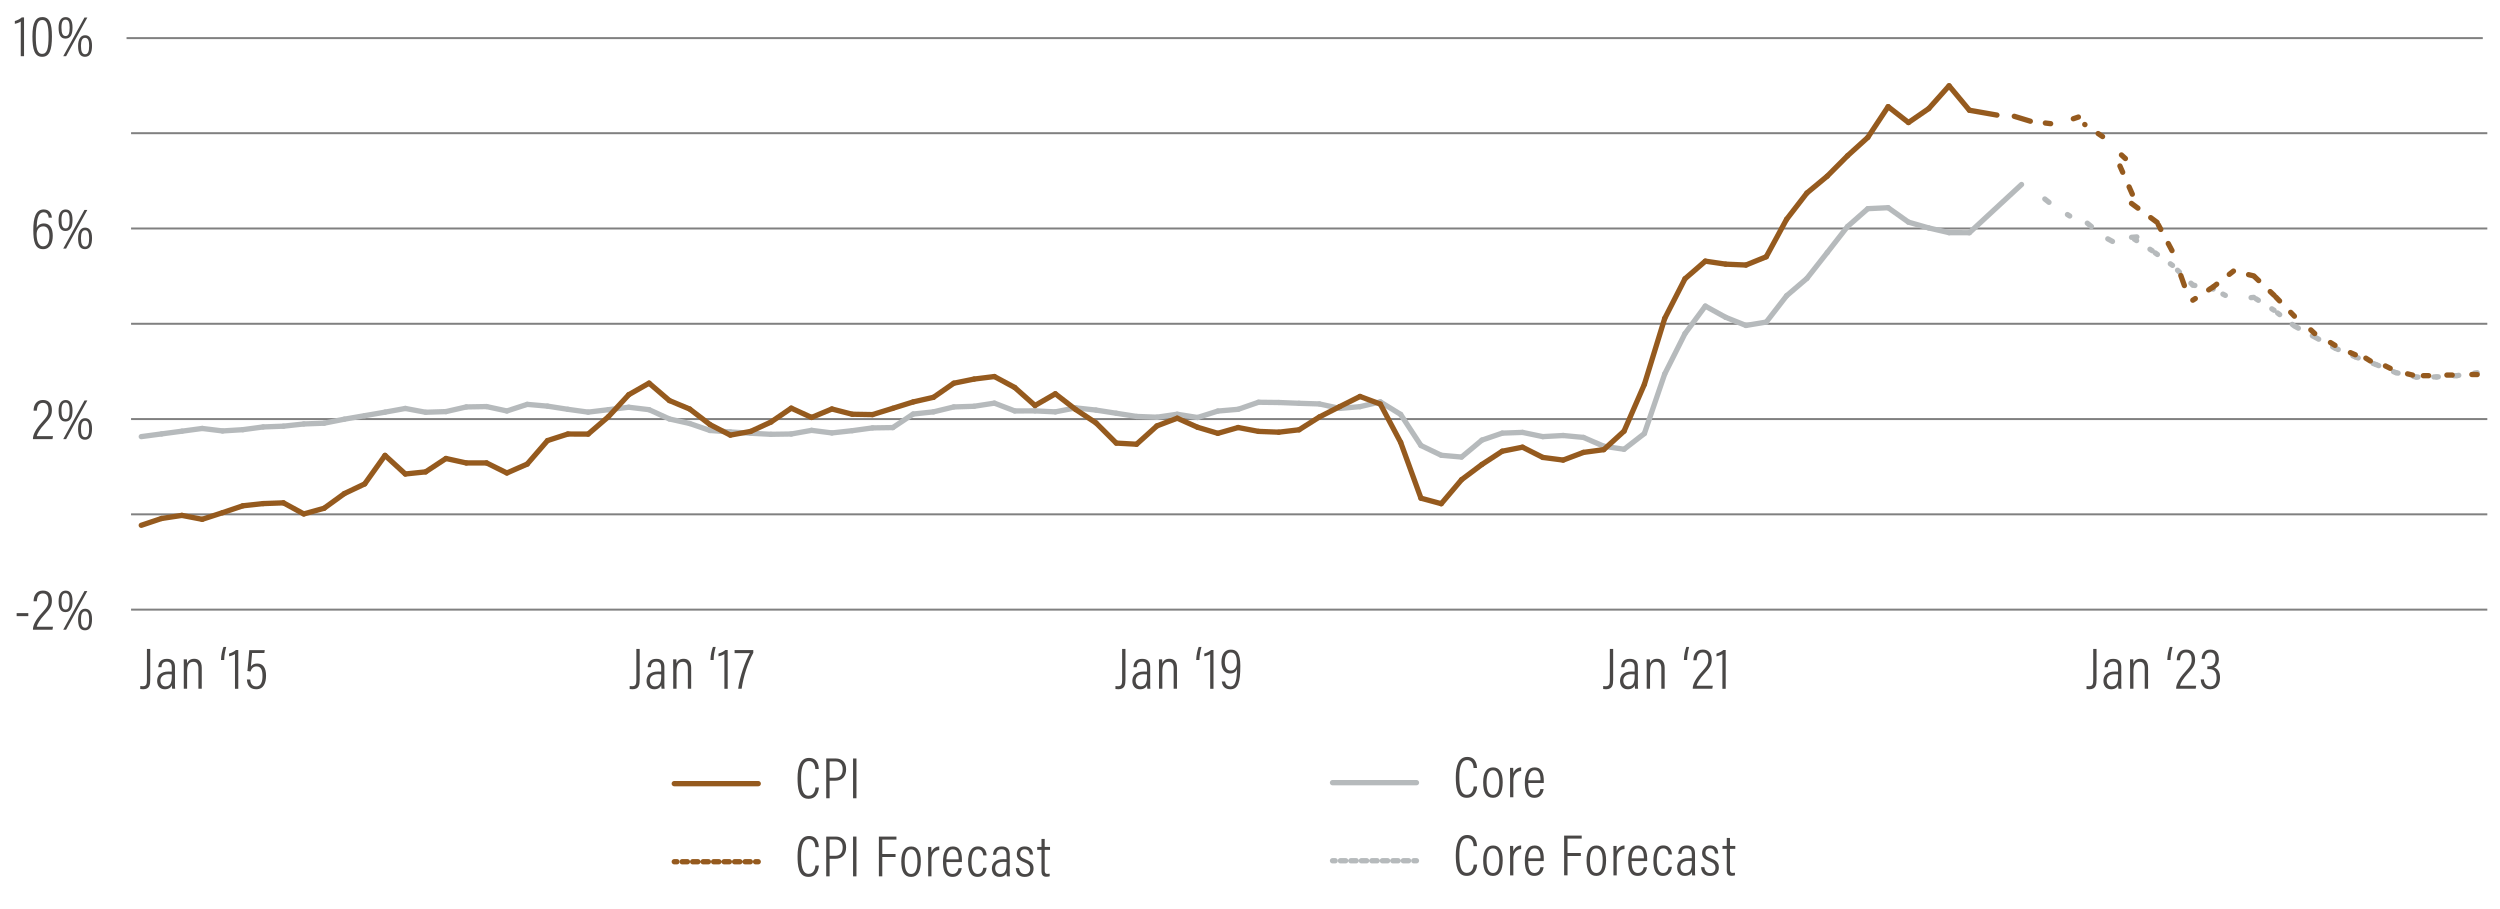 <?xml version="1.0" encoding="utf-8"?>
<!-- Generator: Adobe Illustrator 26.0.2, SVG Export Plug-In . SVG Version: 6.00 Build 0)  -->
<svg version="1.1" id="Right_Chart__x27_13-Present"
	 xmlns="http://www.w3.org/2000/svg" xmlns:xlink="http://www.w3.org/1999/xlink" x="0px" y="0px" viewBox="0 0 940 341.81"
	 style="enable-background:new 0 0 940 341.81;" xml:space="preserve">
<style type="text/css">
	.st0{fill:none;stroke:#808080;stroke-width:0.25;stroke-miterlimit:10;}
	.st1{fill:none;}
	.st2{fill:#494746;}
	.st3{fill:none;stroke:#808080;stroke-width:0.75;stroke-miterlimit:10;}
	.st4{fill:none;stroke:#B6BABC;stroke-width:2;stroke-linecap:round;stroke-miterlimit:10;}
	.st5{fill:none;stroke:#955A1E;stroke-width:2;stroke-linecap:round;stroke-miterlimit:10;}
	.st6{fill:none;stroke:#B6BABC;stroke-width:2;stroke-linecap:round;stroke-miterlimit:10;stroke-dasharray:1.971,1.971;}
	.st7{fill:none;stroke:#955A1E;stroke-width:2;stroke-linecap:round;stroke-miterlimit:10;stroke-dasharray:1.971,1.971;}
	.st8{fill:none;stroke:#B6BABC;stroke-width:2;stroke-linecap:round;stroke-miterlimit:10;stroke-dasharray:2,6;}
	.st9{fill:none;stroke:#B6BABC;stroke-width:2;stroke-linecap:round;stroke-miterlimit:10;stroke-dasharray:1,6;}
	.st10{fill:none;stroke:#955A1E;stroke-width:2;stroke-linecap:round;stroke-miterlimit:10;stroke-dasharray:2,6;}
	.st11{fill:none;stroke:#955A1E;stroke-width:2;stroke-linecap:round;stroke-miterlimit:10;stroke-dasharray:3,6;}
	.st12{fill:none;stroke:#955A1E;stroke-width:2;stroke-linecap:round;stroke-miterlimit:10;stroke-dasharray:4,6;}
</style>
<line class="st0" x1="49.3" y1="193.39" x2="916.89" y2="193.39"/>
<g>
	<path class="st2" d="M10.64,230.53v1.14H6.26v-1.14H10.64z"/>
	<path class="st2" d="M12.38,236.78v-0.09c0-1.56,1.01-3.63,3.3-6.14c1.91-2.09,2.55-2.93,2.55-4.67c0-1.39-0.42-2.75-2.11-2.75
		c-1.47,0-2.18,1.12-2.27,2.95h-1.23c0.02-2.07,1.03-4.03,3.52-4.03c2.53,0,3.37,1.78,3.37,3.81c0,2.09-0.77,3.1-2.71,5.17
		c-1.89,2.02-2.75,3.61-2.99,4.62h6.12l-0.2,1.12H12.38z"/>
	<path class="st2" d="M27.27,226c0,2.53-0.7,4.14-2.64,4.16c-1.91,0-2.6-1.56-2.6-4.09c0-2.62,0.99-4,2.64-4
		C26.3,222.06,27.27,223.23,27.27,226z M23.11,226.04c0,2.24,0.51,3.15,1.56,3.15c1.03,0,1.52-0.9,1.52-3.17
		c0-1.96-0.4-2.99-1.54-2.99C23.64,223.03,23.11,223.86,23.11,226.04z M23.77,236.78l7.99-14.54h1.08l-7.99,14.54H23.77z
		 M34.6,232.82c0,2.55-0.7,4.16-2.64,4.18c-1.91,0-2.6-1.52-2.6-4.11c0-2.55,1.01-4,2.64-4C33.63,228.88,34.6,230.11,34.6,232.82z
		 M30.44,232.89c0,2.22,0.53,3.15,1.56,3.15s1.52-0.9,1.52-3.17c0-1.89-0.4-2.99-1.54-2.99C30.97,229.87,30.44,230.82,30.44,232.89z
		"/>
</g>
<g>
	<path class="st2" d="M12.38,165.12v-0.09c0-1.56,1.01-3.63,3.3-6.14c1.91-2.09,2.55-2.93,2.55-4.67c0-1.39-0.42-2.75-2.11-2.75
		c-1.47,0-2.18,1.12-2.27,2.95h-1.23c0.02-2.07,1.03-4.03,3.52-4.03c2.53,0,3.37,1.78,3.37,3.81c0,2.09-0.77,3.1-2.71,5.17
		c-1.89,2.02-2.75,3.61-2.99,4.62h6.12l-0.2,1.12H12.38z"/>
	<path class="st2" d="M27.27,154.34c0,2.53-0.7,4.14-2.64,4.16c-1.91,0-2.6-1.56-2.6-4.09c0-2.62,0.99-4,2.64-4
		C26.3,150.4,27.27,151.57,27.27,154.34z M23.11,154.39c0,2.24,0.51,3.15,1.56,3.15c1.03,0,1.52-0.9,1.52-3.17
		c0-1.96-0.4-2.99-1.54-2.99C23.64,151.37,23.11,152.21,23.11,154.39z M23.77,165.12l7.99-14.54h1.08l-7.99,14.54H23.77z
		 M34.6,161.16c0,2.55-0.7,4.16-2.64,4.18c-1.91,0-2.6-1.52-2.6-4.11c0-2.55,1.01-4,2.64-4C33.63,157.22,34.6,158.46,34.6,161.16z
		 M30.44,161.23c0,2.22,0.53,3.15,1.56,3.15s1.52-0.9,1.52-3.17c0-1.89-0.4-2.99-1.54-2.99C30.97,158.22,30.44,159.16,30.44,161.23z
		"/>
</g>
<g>
	<path class="st2" d="M18.3,81.85c-0.02-0.2-0.13-2.02-1.89-2.02c-2.49,0-2.55,3.92-2.62,5.83c0.37-0.79,1.21-1.65,2.73-1.65
		c2.29,0,3.32,1.89,3.32,4.64c0,2.6-0.92,5.04-3.65,5.04c-3.08,0-3.67-3.04-3.67-7.22c0-4.62,0.92-7.72,3.94-7.72
		c2.6,0,3.01,2.31,3.04,3.1H18.3z M18.58,88.74c0-2.18-0.64-3.63-2.29-3.63c-1.83,0-2.51,1.56-2.51,2.9c0,1.96,0.42,4.6,2.42,4.6
		C17.64,92.61,18.58,91.4,18.58,88.74z"/>
	<path class="st2" d="M27.27,82.69c0,2.53-0.7,4.14-2.64,4.16c-1.91,0-2.6-1.56-2.6-4.09c0-2.62,0.99-4,2.64-4
		C26.3,78.75,27.27,79.91,27.27,82.69z M23.11,82.73c0,2.24,0.51,3.15,1.56,3.15c1.03,0,1.52-0.9,1.52-3.17
		c0-1.96-0.4-2.99-1.54-2.99C23.64,79.72,23.11,80.55,23.11,82.73z M23.77,93.47l7.99-14.54h1.08l-7.99,14.54H23.77z M34.6,89.51
		c0,2.55-0.7,4.16-2.64,4.18c-1.91,0-2.6-1.52-2.6-4.11c0-2.55,1.01-4,2.64-4C33.63,85.57,34.6,86.8,34.6,89.51z M30.44,89.57
		c0,2.22,0.53,3.15,1.56,3.15s1.52-0.9,1.52-3.17c0-1.89-0.4-2.99-1.54-2.99C30.97,86.56,30.44,87.51,30.44,89.57z"/>
</g>
<g>
	<path class="st2" d="M7.8,21.14V8.11C7.34,8.47,6.13,8.88,5.58,8.95V7.91c1.01-0.29,2.13-0.9,2.6-1.36h0.86v14.59H7.8z"/>
	<path class="st2" d="M19.53,13.7c0,5.19-0.95,7.66-3.67,7.66c-2.86,0-3.67-2.73-3.67-7.68c0-5.39,1.3-7.26,3.74-7.26
		C18.54,6.42,19.53,8.64,19.53,13.7z M13.46,13.66c0,4.36,0.51,6.6,2.4,6.6c1.87,0,2.4-2.13,2.4-6.56c0-4.49-0.64-6.18-2.35-6.18
		C14.23,7.52,13.46,9.02,13.46,13.66z"/>
	<path class="st2" d="M27.27,10.36c0,2.53-0.7,4.14-2.64,4.16c-1.91,0-2.6-1.56-2.6-4.09c0-2.62,0.99-4,2.64-4
		C26.3,6.42,27.27,7.59,27.27,10.36z M23.11,10.4c0,2.24,0.51,3.15,1.56,3.15c1.03,0,1.52-0.9,1.52-3.17c0-1.96-0.4-2.99-1.54-2.99
		C23.64,7.39,23.11,8.22,23.11,10.4z M23.77,21.14l7.99-14.54h1.08l-7.99,14.54H23.77z M34.6,17.18c0,2.55-0.7,4.16-2.64,4.18
		c-1.91,0-2.6-1.52-2.6-4.11c0-2.55,1.01-4,2.64-4C33.63,13.24,34.6,14.47,34.6,17.18z M30.44,17.24c0,2.22,0.53,3.15,1.56,3.15
		s1.52-0.9,1.52-3.17c0-1.89-0.4-2.99-1.54-2.99C30.97,14.23,30.44,15.18,30.44,17.24z"/>
</g>
<line class="st3" x1="49.28" y1="229.22" x2="935.23" y2="229.22"/>
<line class="st3" x1="49.28" y1="193.39" x2="935.23" y2="193.39"/>
<line class="st3" x1="49.28" y1="157.57" x2="935.23" y2="157.57"/>
<line class="st3" x1="49.28" y1="121.74" x2="935.23" y2="121.74"/>
<line class="st3" x1="49.28" y1="85.91" x2="935.23" y2="85.91"/>
<line class="st3" x1="49.28" y1="50.08" x2="935.23" y2="50.08"/>
<line class="st4" x1="501.03" y1="294.28" x2="532.59" y2="294.28"/>
<line class="st4" x1="60.75" y1="163.15" x2="53.12" y2="164.17"/>
<line class="st4" x1="68.39" y1="162.13" x2="60.75" y2="163.15"/>
<line class="st4" x1="76.03" y1="161.1" x2="68.39" y2="162.13"/>
<line class="st4" x1="83.67" y1="162.03" x2="76.03" y2="161.1"/>
<line class="st4" x1="91.3" y1="161.56" x2="83.67" y2="162.03"/>
<line class="st4" x1="98.94" y1="160.53" x2="91.3" y2="161.56"/>
<line class="st4" x1="106.58" y1="160.24" x2="98.94" y2="160.53"/>
<line class="st4" x1="114.22" y1="159.41" x2="106.58" y2="160.24"/>
<line class="st4" x1="121.85" y1="159.12" x2="114.22" y2="159.41"/>
<line class="st4" x1="129.49" y1="157.61" x2="121.85" y2="159.12"/>
<line class="st4" x1="137.13" y1="156.29" x2="129.49" y2="157.61"/>
<line class="st4" x1="144.77" y1="154.97" x2="137.13" y2="156.29"/>
<line class="st4" x1="152.4" y1="153.58" x2="144.77" y2="154.97"/>
<line class="st4" x1="160.04" y1="155.01" x2="152.4" y2="153.58"/>
<line class="st4" x1="167.68" y1="154.76" x2="160.04" y2="155.01"/>
<line class="st4" x1="175.32" y1="153.01" x2="167.68" y2="154.76"/>
<line class="st4" x1="182.95" y1="152.87" x2="175.32" y2="153.01"/>
<line class="st4" x1="190.59" y1="154.52" x2="182.95" y2="152.87"/>
<line class="st4" x1="198.23" y1="152.04" x2="190.59" y2="154.52"/>
<line class="st4" x1="205.87" y1="152.71" x2="198.23" y2="152.04"/>
<line class="st4" x1="213.5" y1="153.9" x2="205.87" y2="152.71"/>
<line class="st4" x1="221.14" y1="154.96" x2="213.5" y2="153.9"/>
<line class="st4" x1="228.78" y1="154.04" x2="221.14" y2="154.96"/>
<line class="st4" x1="236.41" y1="153.12" x2="228.78" y2="154.04"/>
<line class="st4" x1="244.05" y1="154.04" x2="236.41" y2="153.12"/>
<line class="st4" x1="251.69" y1="157.53" x2="244.05" y2="154.04"/>
<line class="st4" x1="259.33" y1="159.24" x2="251.69" y2="157.53"/>
<line class="st4" x1="266.96" y1="161.86" x2="259.33" y2="159.24"/>
<line class="st4" x1="274.6" y1="162.41" x2="266.96" y2="161.86"/>
<line class="st4" x1="282.24" y1="162.9" x2="274.6" y2="162.41"/>
<line class="st4" x1="289.88" y1="163.3" x2="282.24" y2="162.9"/>
<line class="st4" x1="297.51" y1="163.18" x2="289.88" y2="163.3"/>
<line class="st4" x1="305.15" y1="161.81" x2="297.51" y2="163.18"/>
<line class="st4" x1="312.79" y1="162.78" x2="305.15" y2="161.81"/>
<line class="st4" x1="320.43" y1="161.94" x2="312.79" y2="162.78"/>
<line class="st4" x1="328.06" y1="160.89" x2="320.43" y2="161.94"/>
<line class="st4" x1="335.7" y1="160.77" x2="328.06" y2="160.89"/>
<line class="st4" x1="343.34" y1="155.68" x2="335.7" y2="160.77"/>
<line class="st4" x1="350.98" y1="154.86" x2="343.34" y2="155.68"/>
<line class="st4" x1="358.61" y1="153.01" x2="350.98" y2="154.86"/>
<line class="st4" x1="366.25" y1="152.76" x2="358.61" y2="153.01"/>
<line class="st4" x1="373.89" y1="151.58" x2="366.25" y2="152.76"/>
<line class="st4" x1="381.53" y1="154.51" x2="373.89" y2="151.58"/>
<line class="st4" x1="389.16" y1="154.49" x2="381.53" y2="154.51"/>
<line class="st4" x1="396.8" y1="154.86" x2="389.16" y2="154.49"/>
<line class="st4" x1="404.44" y1="153.36" x2="396.8" y2="154.86"/>
<line class="st4" x1="412.08" y1="154.19" x2="404.44" y2="153.36"/>
<line class="st4" x1="419.71" y1="155.38" x2="412.08" y2="154.19"/>
<line class="st4" x1="427.35" y1="156.58" x2="419.71" y2="155.38"/>
<line class="st4" x1="434.99" y1="156.87" x2="427.35" y2="156.58"/>
<line class="st4" x1="442.63" y1="155.75" x2="434.99" y2="156.87"/>
<line class="st4" x1="450.26" y1="156.98" x2="442.63" y2="155.75"/>
<line class="st4" x1="457.9" y1="154.56" x2="450.26" y2="156.98"/>
<line class="st4" x1="465.54" y1="153.9" x2="457.9" y2="154.56"/>
<line class="st4" x1="473.18" y1="151.25" x2="465.54" y2="153.9"/>
<line class="st4" x1="480.81" y1="151.34" x2="473.18" y2="151.25"/>
<line class="st4" x1="488.45" y1="151.64" x2="480.81" y2="151.34"/>
<line class="st4" x1="496.09" y1="151.88" x2="488.45" y2="151.64"/>
<line class="st4" x1="503.73" y1="153.56" x2="496.09" y2="151.88"/>
<line class="st4" x1="511.36" y1="152.9" x2="503.73" y2="153.56"/>
<line class="st4" x1="519" y1="151.11" x2="511.36" y2="152.9"/>
<line class="st4" x1="526.64" y1="155.82" x2="519" y2="151.11"/>
<line class="st4" x1="534.28" y1="167.51" x2="526.64" y2="155.82"/>
<line class="st4" x1="541.91" y1="171.18" x2="534.28" y2="167.51"/>
<line class="st4" x1="549.55" y1="171.85" x2="541.91" y2="171.18"/>
<line class="st4" x1="557.19" y1="165.49" x2="549.55" y2="171.85"/>
<line class="st4" x1="564.83" y1="162.86" x2="557.19" y2="165.49"/>
<line class="st4" x1="572.46" y1="162.58" x2="564.83" y2="162.86"/>
<line class="st4" x1="580.1" y1="164.17" x2="572.46" y2="162.58"/>
<line class="st4" x1="587.74" y1="163.75" x2="580.1" y2="164.17"/>
<line class="st4" x1="595.38" y1="164.47" x2="587.74" y2="163.75"/>
<line class="st4" x1="603.01" y1="167.78" x2="595.38" y2="164.47"/>
<line class="st4" x1="610.65" y1="168.92" x2="603.01" y2="167.78"/>
<line class="st4" x1="618.29" y1="163" x2="610.65" y2="168.92"/>
<line class="st4" x1="625.93" y1="140.61" x2="618.29" y2="163"/>
<line class="st4" x1="633.56" y1="125.43" x2="625.93" y2="140.61"/>
<line class="st4" x1="641.2" y1="115.09" x2="633.56" y2="125.43"/>
<line class="st4" x1="648.84" y1="119.31" x2="641.2" y2="115.09"/>
<line class="st4" x1="656.48" y1="122.37" x2="648.84" y2="119.31"/>
<line class="st4" x1="664.11" y1="121.1" x2="656.48" y2="122.37"/>
<line class="st4" x1="671.75" y1="111.22" x2="664.11" y2="121.1"/>
<line class="st4" x1="679.39" y1="104.69" x2="671.75" y2="111.22"/>
<line class="st4" x1="687.03" y1="94.98" x2="679.39" y2="104.69"/>
<line class="st4" x1="694.66" y1="85.18" x2="687.03" y2="94.98"/>
<line class="st4" x1="702.3" y1="78.46" x2="694.66" y2="85.18"/>
<line class="st4" x1="709.94" y1="78.1" x2="702.3" y2="78.46"/>
<line class="st4" x1="717.58" y1="83.52" x2="709.94" y2="78.1"/>
<line class="st4" x1="725.21" y1="85.71" x2="717.58" y2="83.52"/>
<line class="st4" x1="732.85" y1="87.48" x2="725.21" y2="85.71"/>
<line class="st4" x1="740.49" y1="87.5" x2="732.85" y2="87.48"/>
<line class="st4" x1="760.1" y1="69.37" x2="740.49" y2="87.5"/>
<line class="st5" x1="253.53" y1="294.65" x2="285.09" y2="294.65"/>
<line class="st5" x1="60.75" y1="194.95" x2="53.12" y2="197.51"/>
<line class="st5" x1="68.39" y1="193.79" x2="60.75" y2="194.95"/>
<line class="st5" x1="76.03" y1="195.26" x2="68.39" y2="193.79"/>
<line class="st5" x1="83.67" y1="192.77" x2="76.03" y2="195.26"/>
<line class="st5" x1="91.3" y1="190.18" x2="83.67" y2="192.77"/>
<line class="st5" x1="98.94" y1="189.35" x2="91.3" y2="190.18"/>
<line class="st5" x1="106.58" y1="189.07" x2="98.94" y2="189.35"/>
<line class="st5" x1="114.22" y1="193.24" x2="106.58" y2="189.07"/>
<line class="st5" x1="121.85" y1="191.11" x2="114.22" y2="193.24"/>
<line class="st5" x1="129.49" y1="185.58" x2="121.85" y2="191.11"/>
<line class="st5" x1="137.13" y1="181.95" x2="129.49" y2="185.58"/>
<line class="st5" x1="144.77" y1="171.23" x2="137.13" y2="181.95"/>
<line class="st5" x1="152.4" y1="178.22" x2="144.77" y2="171.23"/>
<line class="st5" x1="160.04" y1="177.42" x2="152.4" y2="178.22"/>
<line class="st5" x1="167.68" y1="172.39" x2="160.04" y2="177.42"/>
<line class="st5" x1="175.32" y1="174.07" x2="167.68" y2="172.39"/>
<line class="st5" x1="182.95" y1="174.06" x2="175.32" y2="174.07"/>
<line class="st5" x1="190.59" y1="177.84" x2="182.95" y2="174.06"/>
<line class="st5" x1="198.23" y1="174.49" x2="190.59" y2="177.84"/>
<line class="st5" x1="205.87" y1="165.65" x2="198.23" y2="174.49"/>
<line class="st5" x1="213.5" y1="163.19" x2="205.87" y2="165.65"/>
<line class="st5" x1="221.14" y1="163.22" x2="213.5" y2="163.19"/>
<line class="st5" x1="228.78" y1="156.66" x2="221.14" y2="163.22"/>
<line class="st5" x1="236.41" y1="148.41" x2="228.78" y2="156.66"/>
<line class="st5" x1="244.05" y1="144.06" x2="236.41" y2="148.41"/>
<line class="st5" x1="251.69" y1="150.61" x2="244.05" y2="144.06"/>
<line class="st5" x1="259.33" y1="153.8" x2="251.69" y2="150.61"/>
<line class="st5" x1="266.96" y1="159.65" x2="259.33" y2="153.8"/>
<line class="st5" x1="274.6" y1="163.6" x2="266.96" y2="159.65"/>
<line class="st5" x1="282.24" y1="162.21" x2="274.6" y2="163.6"/>
<line class="st5" x1="289.88" y1="158.69" x2="282.24" y2="162.21"/>
<line class="st5" x1="297.51" y1="153.47" x2="289.88" y2="158.69"/>
<line class="st5" x1="305.15" y1="156.96" x2="297.51" y2="153.47"/>
<line class="st5" x1="312.79" y1="153.78" x2="305.15" y2="156.96"/>
<line class="st5" x1="320.43" y1="155.75" x2="312.79" y2="153.78"/>
<line class="st5" x1="328.06" y1="155.89" x2="320.43" y2="155.75"/>
<line class="st5" x1="335.7" y1="153.52" x2="328.06" y2="155.89"/>
<line class="st5" x1="343.34" y1="151.13" x2="335.7" y2="153.52"/>
<line class="st5" x1="350.98" y1="149.39" x2="343.34" y2="151.13"/>
<line class="st5" x1="358.61" y1="144.09" x2="350.98" y2="149.39"/>
<line class="st5" x1="366.25" y1="142.53" x2="358.61" y2="144.09"/>
<line class="st5" x1="373.89" y1="141.58" x2="366.25" y2="142.53"/>
<line class="st5" x1="381.53" y1="145.69" x2="373.89" y2="141.58"/>
<line class="st5" x1="389.16" y1="152.47" x2="381.53" y2="145.69"/>
<line class="st5" x1="396.8" y1="148.06" x2="389.16" y2="152.47"/>
<line class="st5" x1="404.44" y1="153.97" x2="396.8" y2="148.06"/>
<line class="st5" x1="412.08" y1="159" x2="404.44" y2="153.97"/>
<line class="st5" x1="419.71" y1="166.6" x2="412.08" y2="159"/>
<line class="st5" x1="427.35" y1="167.03" x2="419.71" y2="166.6"/>
<line class="st5" x1="434.99" y1="160.15" x2="427.35" y2="167.03"/>
<line class="st5" x1="442.63" y1="157.24" x2="434.99" y2="160.15"/>
<line class="st5" x1="450.26" y1="160.64" x2="442.63" y2="157.24"/>
<line class="st5" x1="457.9" y1="162.93" x2="450.26" y2="160.64"/>
<line class="st5" x1="465.54" y1="160.75" x2="457.9" y2="162.93"/>
<line class="st5" x1="473.18" y1="162.2" x2="465.54" y2="160.75"/>
<line class="st5" x1="480.81" y1="162.5" x2="473.18" y2="162.2"/>
<line class="st5" x1="488.45" y1="161.6" x2="480.81" y2="162.5"/>
<line class="st5" x1="496.09" y1="156.78" x2="488.45" y2="161.6"/>
<line class="st5" x1="503.73" y1="152.88" x2="496.09" y2="156.78"/>
<line class="st5" x1="511.36" y1="149.07" x2="503.73" y2="152.88"/>
<line class="st5" x1="519" y1="151.93" x2="511.36" y2="149.07"/>
<line class="st5" x1="526.64" y1="166.31" x2="519" y2="151.93"/>
<line class="st5" x1="534.28" y1="187.32" x2="526.64" y2="166.31"/>
<line class="st5" x1="541.91" y1="189.39" x2="534.28" y2="187.32"/>
<line class="st5" x1="549.55" y1="180.36" x2="541.91" y2="189.39"/>
<line class="st5" x1="557.19" y1="174.64" x2="549.55" y2="180.36"/>
<line class="st5" x1="564.83" y1="169.66" x2="557.19" y2="174.64"/>
<line class="st5" x1="572.46" y1="168.14" x2="564.83" y2="169.66"/>
<line class="st5" x1="580.1" y1="171.99" x2="572.46" y2="168.14"/>
<line class="st5" x1="587.74" y1="172.99" x2="580.1" y2="171.99"/>
<line class="st5" x1="595.38" y1="170.1" x2="587.74" y2="172.99"/>
<line class="st5" x1="603.01" y1="169.07" x2="595.38" y2="170.1"/>
<line class="st5" x1="610.65" y1="162.1" x2="603.01" y2="169.07"/>
<line class="st5" x1="618.29" y1="144.52" x2="610.65" y2="162.1"/>
<line class="st5" x1="625.93" y1="119.73" x2="618.29" y2="144.52"/>
<line class="st5" x1="633.56" y1="104.81" x2="625.93" y2="119.73"/>
<line class="st5" x1="641.2" y1="98.19" x2="633.56" y2="104.81"/>
<line class="st5" x1="648.84" y1="99.32" x2="641.2" y2="98.19"/>
<line class="st5" x1="656.48" y1="99.65" x2="648.84" y2="99.32"/>
<line class="st5" x1="664.11" y1="96.54" x2="656.48" y2="99.65"/>
<line class="st5" x1="671.75" y1="82.47" x2="664.11" y2="96.54"/>
<line class="st5" x1="679.39" y1="72.58" x2="671.75" y2="82.47"/>
<line class="st5" x1="687.03" y1="66.24" x2="679.39" y2="72.58"/>
<line class="st5" x1="694.66" y1="58.58" x2="687.03" y2="66.24"/>
<line class="st5" x1="702.3" y1="51.66" x2="694.66" y2="58.58"/>
<line class="st5" x1="709.94" y1="40.1" x2="702.3" y2="51.66"/>
<line class="st5" x1="717.58" y1="46.07" x2="709.94" y2="40.1"/>
<line class="st5" x1="725.21" y1="40.83" x2="717.58" y2="46.07"/>
<line class="st5" x1="732.85" y1="32.26" x2="725.21" y2="40.83"/>
<line class="st5" x1="740.49" y1="41.45" x2="732.85" y2="32.26"/>
<line class="st5" x1="750.84" y1="43.27" x2="740.49" y2="41.45"/>
<line class="st5" x1="763.4" y1="45.57" x2="757.37" y2="43.73"/>
<g>
	<path class="st2" d="M555.41,295.71c-0.07,0.92-0.46,4.27-3.92,4.27c-3.87,0-4.11-4.38-4.11-7.81c0-4.18,1.06-7.57,4.31-7.57
		c3.48,0,3.63,3.39,3.67,4.18h-1.3c-0.02-0.51-0.13-2.99-2.4-2.99c-2.62,0-2.95,3.63-2.95,6.36c0,3.28,0.37,6.69,2.82,6.69
		c2.16,0,2.51-2.29,2.57-3.12H555.41z"/>
	<path class="st2" d="M565.02,294.1c0,3.85-1.23,5.88-3.65,5.88c-2.53,0-3.7-1.96-3.7-5.85c0-3.81,1.45-5.59,3.74-5.59
		C563.74,288.53,565.02,290.38,565.02,294.1z M558.95,294.14c0,3.26,0.88,4.73,2.42,4.73s2.38-1.52,2.38-4.75
		c0-2.99-0.81-4.49-2.4-4.49C559.87,289.63,558.95,290.91,558.95,294.14z"/>
	<path class="st2" d="M567.79,292.49c0-1.76,0-2.99-0.02-3.78h1.19c0.02,0.33,0.04,0.86,0.04,2.02c0.51-1.36,1.61-2.18,2.95-2.2
		v1.36c-1.96,0.09-2.93,1.54-2.93,3.57v6.31h-1.23V292.49z"/>
	<path class="st2" d="M574.61,294.41c0,2.44,0.44,4.47,2.33,4.47c1.91,0,2.16-1.85,2.22-2.18h1.23c-0.02,0.26-0.35,3.28-3.46,3.28
		c-3.15,0-3.59-2.97-3.59-5.72c0-3.5,1.14-5.72,3.67-5.72c2.79,0,3.46,2.38,3.46,5.1c0,0.15,0,0.46-0.02,0.77H574.61z
		 M579.23,293.37c0-2.22-0.51-3.76-2.22-3.76c-2.22,0-2.33,3.01-2.38,3.76H579.23z"/>
</g>
<g>
	<path class="st2" d="M307.91,296.08c-0.07,0.92-0.46,4.27-3.92,4.27c-3.87,0-4.11-4.38-4.11-7.81c0-4.18,1.06-7.57,4.31-7.57
		c3.48,0,3.63,3.39,3.67,4.18h-1.3c-0.02-0.51-0.13-2.99-2.4-2.99c-2.62,0-2.95,3.63-2.95,6.36c0,3.28,0.37,6.69,2.82,6.69
		c2.16,0,2.51-2.29,2.57-3.12H307.91z"/>
	<path class="st2" d="M310.66,285.19h3.63c2.31,0,3.85,1.47,3.85,4.05c0,2.6-1.39,4.31-4.09,4.31h-2.11v6.6h-1.28V285.19z
		 M311.94,292.43h1.98c1.89,0,2.93-1.03,2.93-3.19c0-1.72-0.9-2.95-2.73-2.95h-2.18V292.43z"/>
	<path class="st2" d="M322.03,285.19v14.96h-1.28v-14.96H322.03z"/>
</g>
<g>
	<g>
		<line class="st4" x1="501.03" y1="323.64" x2="502.03" y2="323.64"/>
		<line class="st6" x1="504" y1="323.64" x2="530.6" y2="323.64"/>
		<line class="st4" x1="531.59" y1="323.64" x2="532.59" y2="323.64"/>
	</g>
</g>
<g>
	<g>
		<line class="st5" x1="253.53" y1="324.01" x2="254.53" y2="324.01"/>
		<line class="st7" x1="256.5" y1="324.01" x2="283.11" y2="324.01"/>
		<line class="st5" x1="284.09" y1="324.01" x2="285.09" y2="324.01"/>
	</g>
</g>
<g>
	<path class="st2" d="M555.41,325.07c-0.07,0.92-0.46,4.27-3.92,4.27c-3.87,0-4.11-4.38-4.11-7.81c0-4.18,1.06-7.57,4.31-7.57
		c3.48,0,3.63,3.39,3.67,4.18h-1.3c-0.02-0.51-0.13-2.99-2.4-2.99c-2.62,0-2.95,3.63-2.95,6.36c0,3.28,0.37,6.69,2.82,6.69
		c2.16,0,2.51-2.29,2.57-3.12H555.41z"/>
	<path class="st2" d="M565.02,323.47c0,3.85-1.23,5.88-3.65,5.88c-2.53,0-3.7-1.96-3.7-5.85c0-3.81,1.45-5.59,3.74-5.59
		C563.74,317.9,565.02,319.75,565.02,323.47z M558.95,323.51c0,3.26,0.88,4.73,2.42,4.73s2.38-1.52,2.38-4.75
		c0-2.99-0.81-4.49-2.4-4.49C559.87,319,558.95,320.28,558.95,323.51z"/>
	<path class="st2" d="M567.79,321.86c0-1.76,0-2.99-0.02-3.78h1.19c0.02,0.33,0.04,0.86,0.04,2.02c0.51-1.36,1.61-2.18,2.95-2.2
		v1.36c-1.96,0.09-2.93,1.54-2.93,3.57v6.31h-1.23V321.86z"/>
	<path class="st2" d="M574.61,323.77c0,2.44,0.44,4.47,2.33,4.47c1.91,0,2.16-1.85,2.22-2.18h1.23c-0.02,0.26-0.35,3.28-3.46,3.28
		c-3.15,0-3.59-2.97-3.59-5.72c0-3.5,1.14-5.72,3.67-5.72c2.79,0,3.46,2.38,3.46,5.1c0,0.15,0,0.46-0.02,0.77H574.61z
		 M579.23,322.74c0-2.22-0.51-3.76-2.22-3.76c-2.22,0-2.33,3.01-2.38,3.76H579.23z"/>
	<path class="st2" d="M588.12,314.18h6.6v1.14h-5.33v5.41h5v1.12h-5v7.28h-1.28V314.18z"/>
	<path class="st2" d="M603.89,323.47c0,3.85-1.23,5.88-3.65,5.88c-2.53,0-3.7-1.96-3.7-5.85c0-3.81,1.45-5.59,3.74-5.59
		C602.62,317.9,603.89,319.75,603.89,323.47z M597.82,323.51c0,3.26,0.88,4.73,2.42,4.73s2.38-1.52,2.38-4.75
		c0-2.99-0.81-4.49-2.4-4.49C598.74,319,597.82,320.28,597.82,323.51z"/>
	<path class="st2" d="M606.66,321.86c0-1.76,0-2.99-0.02-3.78h1.19c0.02,0.33,0.04,0.86,0.04,2.02c0.51-1.36,1.61-2.18,2.95-2.2
		v1.36c-1.96,0.09-2.93,1.54-2.93,3.57v6.31h-1.23V321.86z"/>
	<path class="st2" d="M613.48,323.77c0,2.44,0.44,4.47,2.33,4.47c1.91,0,2.16-1.85,2.22-2.18h1.23c-0.02,0.26-0.35,3.28-3.46,3.28
		c-3.15,0-3.59-2.97-3.59-5.72c0-3.5,1.14-5.72,3.67-5.72c2.79,0,3.46,2.38,3.46,5.1c0,0.15,0,0.46-0.02,0.77H613.48z M618.1,322.74
		c0-2.22-0.51-3.76-2.22-3.76c-2.22,0-2.33,3.01-2.38,3.76H618.1z"/>
	<path class="st2" d="M628.62,325.91c-0.04,0.46-0.31,3.43-3.39,3.43c-2.77,0-3.56-2.55-3.56-5.74s1.03-5.72,3.72-5.72
		c3.06,0,3.24,2.93,3.24,3.39h-1.28c-0.02-0.46-0.22-2.29-1.96-2.29c-1.78,0-2.44,1.94-2.44,4.6c0,2.88,0.7,4.66,2.35,4.66
		c1.74,0,1.98-1.76,2.07-2.33H628.62z"/>
	<path class="st2" d="M637.31,327.36c0,0.75,0.04,1.5,0.09,1.78h-1.14c-0.07-0.26-0.11-0.88-0.11-1.34
		c-0.4,0.97-1.28,1.54-2.66,1.54c-2.13,0-2.88-1.65-2.88-3.17c0-1.94,1.3-3.5,4.25-3.5c0.57,0,0.9,0,1.25,0.02v-1.56
		c0-0.95-0.2-2.18-1.85-2.18c-1.85,0-1.94,1.34-2,2.09h-1.21c0.04-1.56,0.79-3.15,3.23-3.15c2.07,0,3.04,1.01,3.04,3.04V327.36z
		 M636.12,323.75c-0.29-0.04-0.62-0.07-1.21-0.07c-2.16,0-3.06,1.06-3.06,2.4c0,1.17,0.62,2.16,1.89,2.16
		c1.74,0,2.38-1.19,2.38-3.78V323.75z"/>
	<path class="st2" d="M640.85,326.02c0.11,1.34,0.81,2.27,2.18,2.27c1.34,0,1.98-0.86,1.98-1.98c0-1.28-0.66-1.85-2.18-2.44
		c-2.16-0.84-2.84-1.63-2.84-3.15c0-1.47,0.9-2.84,3.01-2.84c2.31,0,3.01,1.56,3.04,3.06h-1.23c-0.04-0.59-0.2-1.98-1.85-1.98
		c-1.19,0-1.72,0.73-1.72,1.72c0,0.95,0.4,1.43,2,2.05c2.05,0.81,3.04,1.56,3.04,3.5c0,1.96-1.23,3.12-3.34,3.12
		c-2.13,0-3.26-1.3-3.32-3.32H640.85z"/>
	<path class="st2" d="M647.65,318.08h1.61v-3.01h1.21v3.01h2v1.1h-2v7.7c0,0.81,0.18,1.34,1.03,1.34c0.26,0,0.64-0.02,0.84-0.07
		v0.97c-0.35,0.13-0.86,0.18-1.21,0.18c-1.12,0-1.87-0.48-1.87-2.13v-7.99h-1.61V318.08z"/>
</g>
<g>
	<path class="st2" d="M307.91,325.44c-0.07,0.92-0.46,4.27-3.92,4.27c-3.87,0-4.11-4.38-4.11-7.81c0-4.18,1.06-7.57,4.31-7.57
		c3.48,0,3.63,3.39,3.67,4.18h-1.3c-0.02-0.51-0.13-2.99-2.4-2.99c-2.62,0-2.95,3.63-2.95,6.36c0,3.28,0.37,6.69,2.82,6.69
		c2.16,0,2.51-2.29,2.57-3.12H307.91z"/>
	<path class="st2" d="M310.66,314.55h3.63c2.31,0,3.85,1.47,3.85,4.05c0,2.6-1.39,4.31-4.09,4.31h-2.11v6.6h-1.28V314.55z
		 M311.94,321.79h1.98c1.89,0,2.93-1.03,2.93-3.19c0-1.72-0.9-2.95-2.73-2.95h-2.18V321.79z"/>
	<path class="st2" d="M322.03,314.55v14.96h-1.28v-14.96H322.03z"/>
	<path class="st2" d="M330.46,314.55h6.6v1.14h-5.32v5.41h4.99v1.12h-4.99v7.28h-1.28V314.55z"/>
	<path class="st2" d="M346.23,323.84c0,3.85-1.23,5.88-3.65,5.88c-2.53,0-3.7-1.96-3.7-5.85c0-3.81,1.45-5.59,3.74-5.59
		C344.96,318.27,346.23,320.12,346.23,323.84z M340.16,323.88c0,3.26,0.88,4.73,2.42,4.73c1.54,0,2.38-1.52,2.38-4.75
		c0-2.99-0.81-4.49-2.4-4.49C341.09,319.37,340.16,320.64,340.16,323.88z"/>
	<path class="st2" d="M349,322.23c0-1.76,0-2.99-0.02-3.78h1.19c0.02,0.33,0.04,0.86,0.04,2.02c0.51-1.36,1.61-2.18,2.95-2.2v1.36
		c-1.96,0.09-2.93,1.54-2.93,3.57v6.31H349V322.23z"/>
	<path class="st2" d="M355.83,324.14c0,2.44,0.44,4.47,2.33,4.47c1.91,0,2.16-1.85,2.22-2.18h1.23c-0.02,0.26-0.35,3.28-3.45,3.28
		c-3.15,0-3.59-2.97-3.59-5.72c0-3.5,1.14-5.72,3.67-5.72c2.79,0,3.45,2.38,3.45,5.1c0,0.15,0,0.46-0.02,0.77H355.83z
		 M360.45,323.11c0-2.22-0.51-3.76-2.22-3.76c-2.22,0-2.33,3.01-2.38,3.76H360.45z"/>
	<path class="st2" d="M370.96,326.28c-0.04,0.46-0.31,3.43-3.39,3.43c-2.77,0-3.56-2.55-3.56-5.74s1.03-5.72,3.72-5.72
		c3.06,0,3.23,2.93,3.23,3.39h-1.28c-0.02-0.46-0.22-2.29-1.96-2.29c-1.78,0-2.44,1.94-2.44,4.6c0,2.88,0.7,4.66,2.35,4.66
		c1.74,0,1.98-1.76,2.07-2.33H370.96z"/>
	<path class="st2" d="M379.65,327.73c0,0.75,0.04,1.5,0.09,1.78h-1.14c-0.07-0.26-0.11-0.88-0.11-1.34
		c-0.4,0.97-1.28,1.54-2.66,1.54c-2.13,0-2.88-1.65-2.88-3.17c0-1.94,1.3-3.5,4.25-3.5c0.57,0,0.9,0,1.25,0.02v-1.56
		c0-0.95-0.2-2.18-1.85-2.18c-1.85,0-1.94,1.34-2,2.09h-1.21c0.04-1.56,0.79-3.15,3.23-3.15c2.07,0,3.04,1.01,3.04,3.04V327.73z
		 M378.46,324.12c-0.29-0.04-0.62-0.07-1.21-0.07c-2.16,0-3.06,1.06-3.06,2.4c0,1.17,0.62,2.16,1.89,2.16
		c1.74,0,2.38-1.19,2.38-3.78V324.12z"/>
	<path class="st2" d="M383.19,326.39c0.11,1.34,0.81,2.27,2.18,2.27c1.34,0,1.98-0.86,1.98-1.98c0-1.28-0.66-1.85-2.18-2.44
		c-2.16-0.84-2.84-1.63-2.84-3.15c0-1.47,0.9-2.84,3.01-2.84c2.31,0,3.01,1.56,3.04,3.06h-1.23c-0.04-0.59-0.2-1.98-1.85-1.98
		c-1.19,0-1.72,0.73-1.72,1.72c0,0.95,0.4,1.43,2,2.05c2.05,0.81,3.04,1.56,3.04,3.5c0,1.96-1.23,3.12-3.34,3.12
		c-2.13,0-3.26-1.3-3.32-3.32H383.19z"/>
	<path class="st2" d="M389.99,318.44h1.61v-3.01h1.21v3.01h2v1.1h-2v7.7c0,0.81,0.18,1.34,1.03,1.34c0.26,0,0.64-0.02,0.84-0.07
		v0.97c-0.35,0.13-0.86,0.18-1.21,0.18c-1.12,0-1.87-0.48-1.87-2.13v-7.99h-1.61V318.44z"/>
</g>
<g>
	<path class="st2" d="M788.3,255.51c0,1.87-0.22,3.65-2.66,3.65c-0.4,0-0.86-0.04-1.1-0.09v-1.12c0.26,0.04,0.59,0.07,0.97,0.07
		c1.32,0,1.54-0.84,1.54-2.38v-11.64h1.25V255.51z"/>
	<path class="st2" d="M797.59,257.19c0,0.75,0.04,1.5,0.09,1.78h-1.14c-0.07-0.26-0.11-0.88-0.11-1.34
		c-0.4,0.97-1.28,1.54-2.66,1.54c-2.13,0-2.88-1.65-2.88-3.17c0-1.94,1.3-3.5,4.25-3.5c0.57,0,0.9,0,1.25,0.02v-1.56
		c0-0.95-0.2-2.18-1.85-2.18c-1.85,0-1.94,1.34-2,2.09h-1.21c0.04-1.56,0.79-3.15,3.23-3.15c2.07,0,3.04,1.01,3.04,3.04V257.19z
		 M796.4,253.58c-0.29-0.04-0.62-0.07-1.21-0.07c-2.16,0-3.06,1.06-3.06,2.4c0,1.17,0.62,2.16,1.89,2.16c1.74,0,2.38-1.19,2.38-3.78
		V253.58z"/>
	<path class="st2" d="M800.91,251.31c0-2.27-0.02-2.93-0.02-3.41h1.19c0.02,0.26,0.07,0.68,0.07,1.56c0.37-0.97,1.17-1.76,2.68-1.76
		s2.84,0.84,2.84,3.39v7.88h-1.25v-7.68c0-1.43-0.51-2.44-1.87-2.44c-1.69,0-2.38,1.14-2.38,3.63v6.49h-1.25V251.31z"/>
	<path class="st2" d="M816.88,243.24c-0.37,1.36-0.77,3.12-0.77,4.93h-1.21c0.02-1.85,0.57-4.05,0.95-4.93H816.88z"/>
	<path class="st2" d="M818.22,258.97v-0.09c0-1.56,1.01-3.63,3.3-6.14c1.91-2.09,2.55-2.93,2.55-4.67c0-1.39-0.42-2.75-2.11-2.75
		c-1.47,0-2.18,1.12-2.27,2.95h-1.23c0.02-2.07,1.03-4.03,3.52-4.03c2.53,0,3.37,1.78,3.37,3.81c0,2.09-0.77,3.1-2.71,5.17
		c-1.89,2.02-2.75,3.61-2.99,4.62h6.12l-0.2,1.12H818.22z"/>
	<path class="st2" d="M827.81,247.75c0.02-1.39,0.68-3.5,3.3-3.5c2.35,0,3.17,1.63,3.17,3.56c0,1.89-0.84,2.82-1.78,3.17V251
		c1.34,0.44,2.22,1.5,2.22,3.78c0,2.11-0.86,4.38-3.7,4.38c-2.68,0-3.48-1.94-3.54-3.7h1.21c0.04,1.21,0.66,2.62,2.35,2.62
		c1.96,0,2.4-1.78,2.4-3.26c0-2.62-1.28-3.23-2.86-3.23h-0.62v-1.08h0.64c1.43,0,2.42-0.62,2.42-2.64c0-1.47-0.51-2.55-1.98-2.55
		c-1.85,0-2.02,1.83-2.07,2.42H827.81z"/>
</g>
<g>
	<path class="st2" d="M606.55,255.51c0,1.87-0.22,3.65-2.66,3.65c-0.4,0-0.86-0.04-1.1-0.09v-1.12c0.26,0.04,0.59,0.07,0.97,0.07
		c1.32,0,1.54-0.84,1.54-2.38v-11.64h1.25V255.51z"/>
	<path class="st2" d="M615.83,257.19c0,0.75,0.04,1.5,0.09,1.78h-1.14c-0.07-0.26-0.11-0.88-0.11-1.34
		c-0.4,0.97-1.28,1.54-2.66,1.54c-2.13,0-2.88-1.65-2.88-3.17c0-1.94,1.3-3.5,4.25-3.5c0.57,0,0.9,0,1.25,0.02v-1.56
		c0-0.95-0.2-2.18-1.85-2.18c-1.85,0-1.94,1.34-2,2.09h-1.21c0.04-1.56,0.79-3.15,3.23-3.15c2.07,0,3.04,1.01,3.04,3.04V257.19z
		 M614.64,253.58c-0.29-0.04-0.62-0.07-1.21-0.07c-2.16,0-3.06,1.06-3.06,2.4c0,1.17,0.62,2.16,1.89,2.16
		c1.74,0,2.38-1.19,2.38-3.78V253.58z"/>
	<path class="st2" d="M619.15,251.31c0-2.27-0.02-2.93-0.02-3.41h1.19c0.02,0.26,0.07,0.68,0.07,1.56c0.37-0.97,1.17-1.76,2.68-1.76
		s2.84,0.84,2.84,3.39v7.88h-1.25v-7.68c0-1.43-0.51-2.44-1.87-2.44c-1.69,0-2.38,1.14-2.38,3.63v6.49h-1.25V251.31z"/>
	<path class="st2" d="M635.12,243.24c-0.37,1.36-0.77,3.12-0.77,4.93h-1.21c0.02-1.85,0.57-4.05,0.95-4.93H635.12z"/>
	<path class="st2" d="M636.47,258.97v-0.09c0-1.56,1.01-3.63,3.3-6.14c1.91-2.09,2.55-2.93,2.55-4.67c0-1.39-0.42-2.75-2.11-2.75
		c-1.47,0-2.18,1.12-2.27,2.95h-1.23c0.02-2.07,1.03-4.03,3.52-4.03c2.53,0,3.37,1.78,3.37,3.81c0,2.09-0.77,3.1-2.71,5.17
		c-1.89,2.02-2.75,3.61-2.99,4.62h6.12l-0.2,1.12H636.47z"/>
	<path class="st2" d="M647.62,258.97v-13.03c-0.46,0.35-1.67,0.77-2.22,0.84v-1.03c1.01-0.29,2.13-0.9,2.6-1.36h0.86v14.59H647.62z"
		/>
</g>
<g>
	<path class="st2" d="M423.17,255.51c0,1.87-0.22,3.65-2.66,3.65c-0.4,0-0.86-0.04-1.1-0.09v-1.12c0.26,0.04,0.59,0.07,0.97,0.07
		c1.32,0,1.54-0.84,1.54-2.38v-11.64h1.25V255.51z"/>
	<path class="st2" d="M432.46,257.19c0,0.75,0.04,1.5,0.09,1.78h-1.14c-0.07-0.26-0.11-0.88-0.11-1.34
		c-0.4,0.97-1.28,1.54-2.66,1.54c-2.13,0-2.88-1.65-2.88-3.17c0-1.94,1.3-3.5,4.25-3.5c0.57,0,0.9,0,1.25,0.02v-1.56
		c0-0.95-0.2-2.18-1.85-2.18c-1.85,0-1.94,1.34-2,2.09h-1.21c0.04-1.56,0.79-3.15,3.23-3.15c2.07,0,3.04,1.01,3.04,3.04V257.19z
		 M431.27,253.58c-0.29-0.04-0.62-0.07-1.21-0.07c-2.16,0-3.06,1.06-3.06,2.4c0,1.17,0.62,2.16,1.89,2.16
		c1.74,0,2.38-1.19,2.38-3.78V253.58z"/>
	<path class="st2" d="M435.78,251.31c0-2.27-0.02-2.93-0.02-3.41h1.19c0.02,0.26,0.07,0.68,0.07,1.56c0.37-0.97,1.17-1.76,2.68-1.76
		s2.84,0.84,2.84,3.39v7.88h-1.25v-7.68c0-1.43-0.51-2.44-1.87-2.44c-1.69,0-2.38,1.14-2.38,3.63v6.49h-1.25V251.31z"/>
	<path class="st2" d="M451.75,243.24c-0.37,1.36-0.77,3.12-0.77,4.93h-1.21c0.02-1.85,0.57-4.05,0.95-4.93H451.75z"/>
	<path class="st2" d="M455.03,258.97v-13.03c-0.46,0.35-1.67,0.77-2.22,0.84v-1.03c1.01-0.29,2.13-0.9,2.6-1.36h0.86v14.59H455.03z"
		/>
	<path class="st2" d="M460.64,256.24c0.13,0.68,0.42,1.85,2.02,1.85c2.24,0,2.38-3.48,2.46-6.49c-0.44,1.03-1.25,1.63-2.6,1.63
		c-2.11,0-3.26-1.63-3.26-4.31c0-3.17,1.45-4.66,3.56-4.66c2.2,0,3.54,1.32,3.54,6.09c0,6.21-0.81,8.82-3.76,8.82
		c-2.79,0-3.1-2.22-3.21-2.93H460.64z M460.53,248.85c0,1.8,0.57,3.28,2.22,3.28c1.61,0,2.31-1.32,2.31-3.06
		c0-1.83-0.33-3.74-2.27-3.74C461.41,245.33,460.53,246.49,460.53,248.85z"/>
</g>
<g>
	<path class="st2" d="M240.52,255.51c0,1.87-0.22,3.65-2.66,3.65c-0.4,0-0.86-0.04-1.1-0.09v-1.12c0.26,0.04,0.59,0.07,0.97,0.07
		c1.32,0,1.54-0.84,1.54-2.38v-11.64h1.25V255.51z"/>
	<path class="st2" d="M249.8,257.19c0,0.75,0.04,1.5,0.09,1.78h-1.14c-0.07-0.26-0.11-0.88-0.11-1.34c-0.4,0.97-1.28,1.54-2.66,1.54
		c-2.13,0-2.88-1.65-2.88-3.17c0-1.94,1.3-3.5,4.25-3.5c0.57,0,0.9,0,1.25,0.02v-1.56c0-0.95-0.2-2.18-1.85-2.18
		c-1.85,0-1.94,1.34-2,2.09h-1.21c0.04-1.56,0.79-3.15,3.23-3.15c2.07,0,3.04,1.01,3.04,3.04V257.19z M248.61,253.58
		c-0.29-0.04-0.62-0.07-1.21-0.07c-2.16,0-3.06,1.06-3.06,2.4c0,1.17,0.62,2.16,1.89,2.16c1.74,0,2.38-1.19,2.38-3.78V253.58z"/>
	<path class="st2" d="M253.12,251.31c0-2.27-0.02-2.93-0.02-3.41h1.19c0.02,0.26,0.07,0.68,0.07,1.56c0.37-0.97,1.17-1.76,2.68-1.76
		s2.84,0.84,2.84,3.39v7.88h-1.25v-7.68c0-1.43-0.51-2.44-1.87-2.44c-1.69,0-2.38,1.14-2.38,3.63v6.49h-1.25V251.31z"/>
	<path class="st2" d="M269.1,243.24c-0.37,1.36-0.77,3.12-0.77,4.93h-1.21c0.02-1.85,0.57-4.05,0.95-4.93H269.1z"/>
	<path class="st2" d="M272.37,258.97v-13.03c-0.46,0.35-1.67,0.77-2.22,0.84v-1.03c1.01-0.29,2.13-0.9,2.6-1.36h0.86v14.59H272.37z"
		/>
	<path class="st2" d="M283.24,244.43v1.03c-1.96,3.52-3.67,8.65-4.38,13.51h-1.32c0.62-4.51,2.62-10.3,4.44-13.4h-5.77v-1.14H283.24
		z"/>
</g>
<g>
	<path class="st2" d="M56.49,255.51c0,1.87-0.22,3.65-2.66,3.65c-0.4,0-0.86-0.04-1.1-0.09v-1.12c0.26,0.04,0.59,0.07,0.97,0.07
		c1.32,0,1.54-0.84,1.54-2.38v-11.64h1.25V255.51z"/>
	<path class="st2" d="M65.78,257.19c0,0.75,0.04,1.5,0.09,1.78h-1.14c-0.07-0.26-0.11-0.88-0.11-1.34c-0.4,0.97-1.28,1.54-2.66,1.54
		c-2.13,0-2.88-1.65-2.88-3.17c0-1.94,1.3-3.5,4.25-3.5c0.57,0,0.9,0,1.25,0.02v-1.56c0-0.95-0.2-2.18-1.85-2.18
		c-1.85,0-1.94,1.34-2,2.09h-1.21c0.04-1.56,0.79-3.15,3.23-3.15c2.07,0,3.04,1.01,3.04,3.04V257.19z M64.59,253.58
		c-0.29-0.04-0.62-0.07-1.21-0.07c-2.16,0-3.06,1.06-3.06,2.4c0,1.17,0.62,2.16,1.89,2.16c1.74,0,2.38-1.19,2.38-3.78V253.58z"/>
	<path class="st2" d="M69.1,251.31c0-2.27-0.02-2.93-0.02-3.41h1.19c0.02,0.26,0.07,0.68,0.07,1.56c0.37-0.97,1.17-1.76,2.68-1.76
		s2.84,0.84,2.84,3.39v7.88H74.6v-7.68c0-1.43-0.51-2.44-1.87-2.44c-1.69,0-2.38,1.14-2.38,3.63v6.49H69.1V251.31z"/>
	<path class="st2" d="M85.07,243.24c-0.37,1.36-0.77,3.12-0.77,4.93h-1.21c0.02-1.85,0.57-4.05,0.95-4.93H85.07z"/>
	<path class="st2" d="M88.35,258.97v-13.03c-0.46,0.35-1.67,0.77-2.22,0.84v-1.03c1.01-0.29,2.13-0.9,2.6-1.36h0.86v14.59H88.35z"/>
	<path class="st2" d="M99.39,245.52h-4.6c-0.11,1.54-0.37,4.22-0.46,5.08c0.42-0.62,1.14-1.12,2.4-1.12c2.33,0,3.3,1.89,3.3,4.51
		c0,2.75-0.86,5.17-3.7,5.17c-2.66,0-3.39-1.89-3.5-3.67h1.25c0.09,1.03,0.4,2.6,2.29,2.6c1.78,0,2.33-1.76,2.33-4
		c0-1.94-0.48-3.52-2.18-3.52c-1.36,0-1.98,0.81-2.33,1.94l-1.17-0.24c0.2-1.65,0.55-5.59,0.7-7.83h5.83L99.39,245.52z"/>
</g>
<line class="st3" x1="47.58" y1="14.33" x2="933.53" y2="14.33"/>
<line class="st8" x1="770.42" y1="76.07" x2="765.18" y2="71.92"/>
<line class="st9" x1="778.21" y1="81.21" x2="773.92" y2="78.49"/>
<line class="st8" x1="786.37" y1="85.19" x2="783.57" y2="82.89"/>
<line class="st8" x1="794.29" y1="90.77" x2="789.63" y2="88.23"/>
<line class="st8" x1="803.45" y1="89.08" x2="799.42" y2="89.38"/>
<line class="st9" x1="809.23" y1="94.27" x2="801.59" y2="89.31"/>
<line class="st9" x1="816.86" y1="99.78" x2="809.23" y2="94.27"/>
<line class="st9" x1="824.5" y1="107.18" x2="816.86" y2="99.78"/>
<line class="st9" x1="832.14" y1="108.69" x2="824.5" y2="107.18"/>
<line class="st9" x1="836.72" y1="111.06" x2="832.14" y2="108.69"/>
<line class="st9" x1="847.41" y1="111.81" x2="843.71" y2="112.21"/>
<line class="st9" x1="855.05" y1="116.66" x2="847.41" y2="111.81"/>
<line class="st9" x1="862.69" y1="122.58" x2="855.05" y2="116.66"/>
<line class="st9" x1="870.33" y1="126.72" x2="862.69" y2="122.58"/>
<line class="st9" x1="877.96" y1="130.89" x2="870.33" y2="126.72"/>
<line class="st9" x1="885.6" y1="134.19" x2="877.96" y2="130.89"/>
<line class="st9" x1="893.24" y1="137.01" x2="885.6" y2="134.19"/>
<line class="st9" x1="900.88" y1="140.12" x2="893.24" y2="137.01"/>
<line class="st9" x1="908.51" y1="141.77" x2="900.88" y2="140.12"/>
<line class="st9" x1="916.15" y1="141.73" x2="908.51" y2="141.77"/>
<line class="st9" x1="923.79" y1="141.23" x2="916.15" y2="141.73"/>
<line class="st9" x1="931.42" y1="140.14" x2="923.79" y2="141.23"/>
<line class="st10" x1="771.04" y1="46.5" x2="765.39" y2="45.81"/>
<line class="st10" x1="781.47" y1="44.01" x2="777.51" y2="45.35"/>
<line class="st10" x1="790.56" y1="51.34" x2="783.87" y2="46.81"/>
<line class="st10" x1="799.15" y1="59.61" x2="793.36" y2="54.34"/>
<line class="st11" x1="801.75" y1="73.01" x2="797.09" y2="62.41"/>
<line class="st11" x1="811.08" y1="83.62" x2="800.66" y2="75.9"/>
<line class="st11" x1="816.67" y1="94.22" x2="811.54" y2="84.54"/>
<line class="st12" x1="821.33" y1="107.37" x2="818.54" y2="99.53"/>
<line class="st10" x1="832.14" y1="107.9" x2="824.5" y2="112.87"/>
<line class="st10" x1="839.78" y1="101.93" x2="832.14" y2="107.9"/>
<line class="st10" x1="847.41" y1="103.73" x2="839.78" y2="101.93"/>
<line class="st10" x1="855.05" y1="111.01" x2="847.41" y2="103.73"/>
<line class="st10" x1="862.69" y1="118.88" x2="855.05" y2="111.01"/>
<line class="st10" x1="870.33" y1="125.41" x2="866.56" y2="121.89"/>
<line class="st10" x1="877.96" y1="129.85" x2="874.02" y2="127.43"/>
<line class="st10" x1="885.6" y1="133.39" x2="881.94" y2="131.81"/>
<line class="st10" x1="891.26" y1="135.73" x2="889.4" y2="134.57"/>
<line class="st10" x1="898.72" y1="138.49" x2="896.86" y2="137.57"/>
<line class="st10" x1="907.12" y1="141.03" x2="905.25" y2="140.57"/>
<line class="st10" x1="913.18" y1="141.26" x2="910.85" y2="141.26"/>
<line class="st10" x1="922.03" y1="141.03" x2="919.24" y2="141.03"/>
<line class="st10" x1="931.42" y1="140.83" x2="927.63" y2="140.8"/>
</svg>
